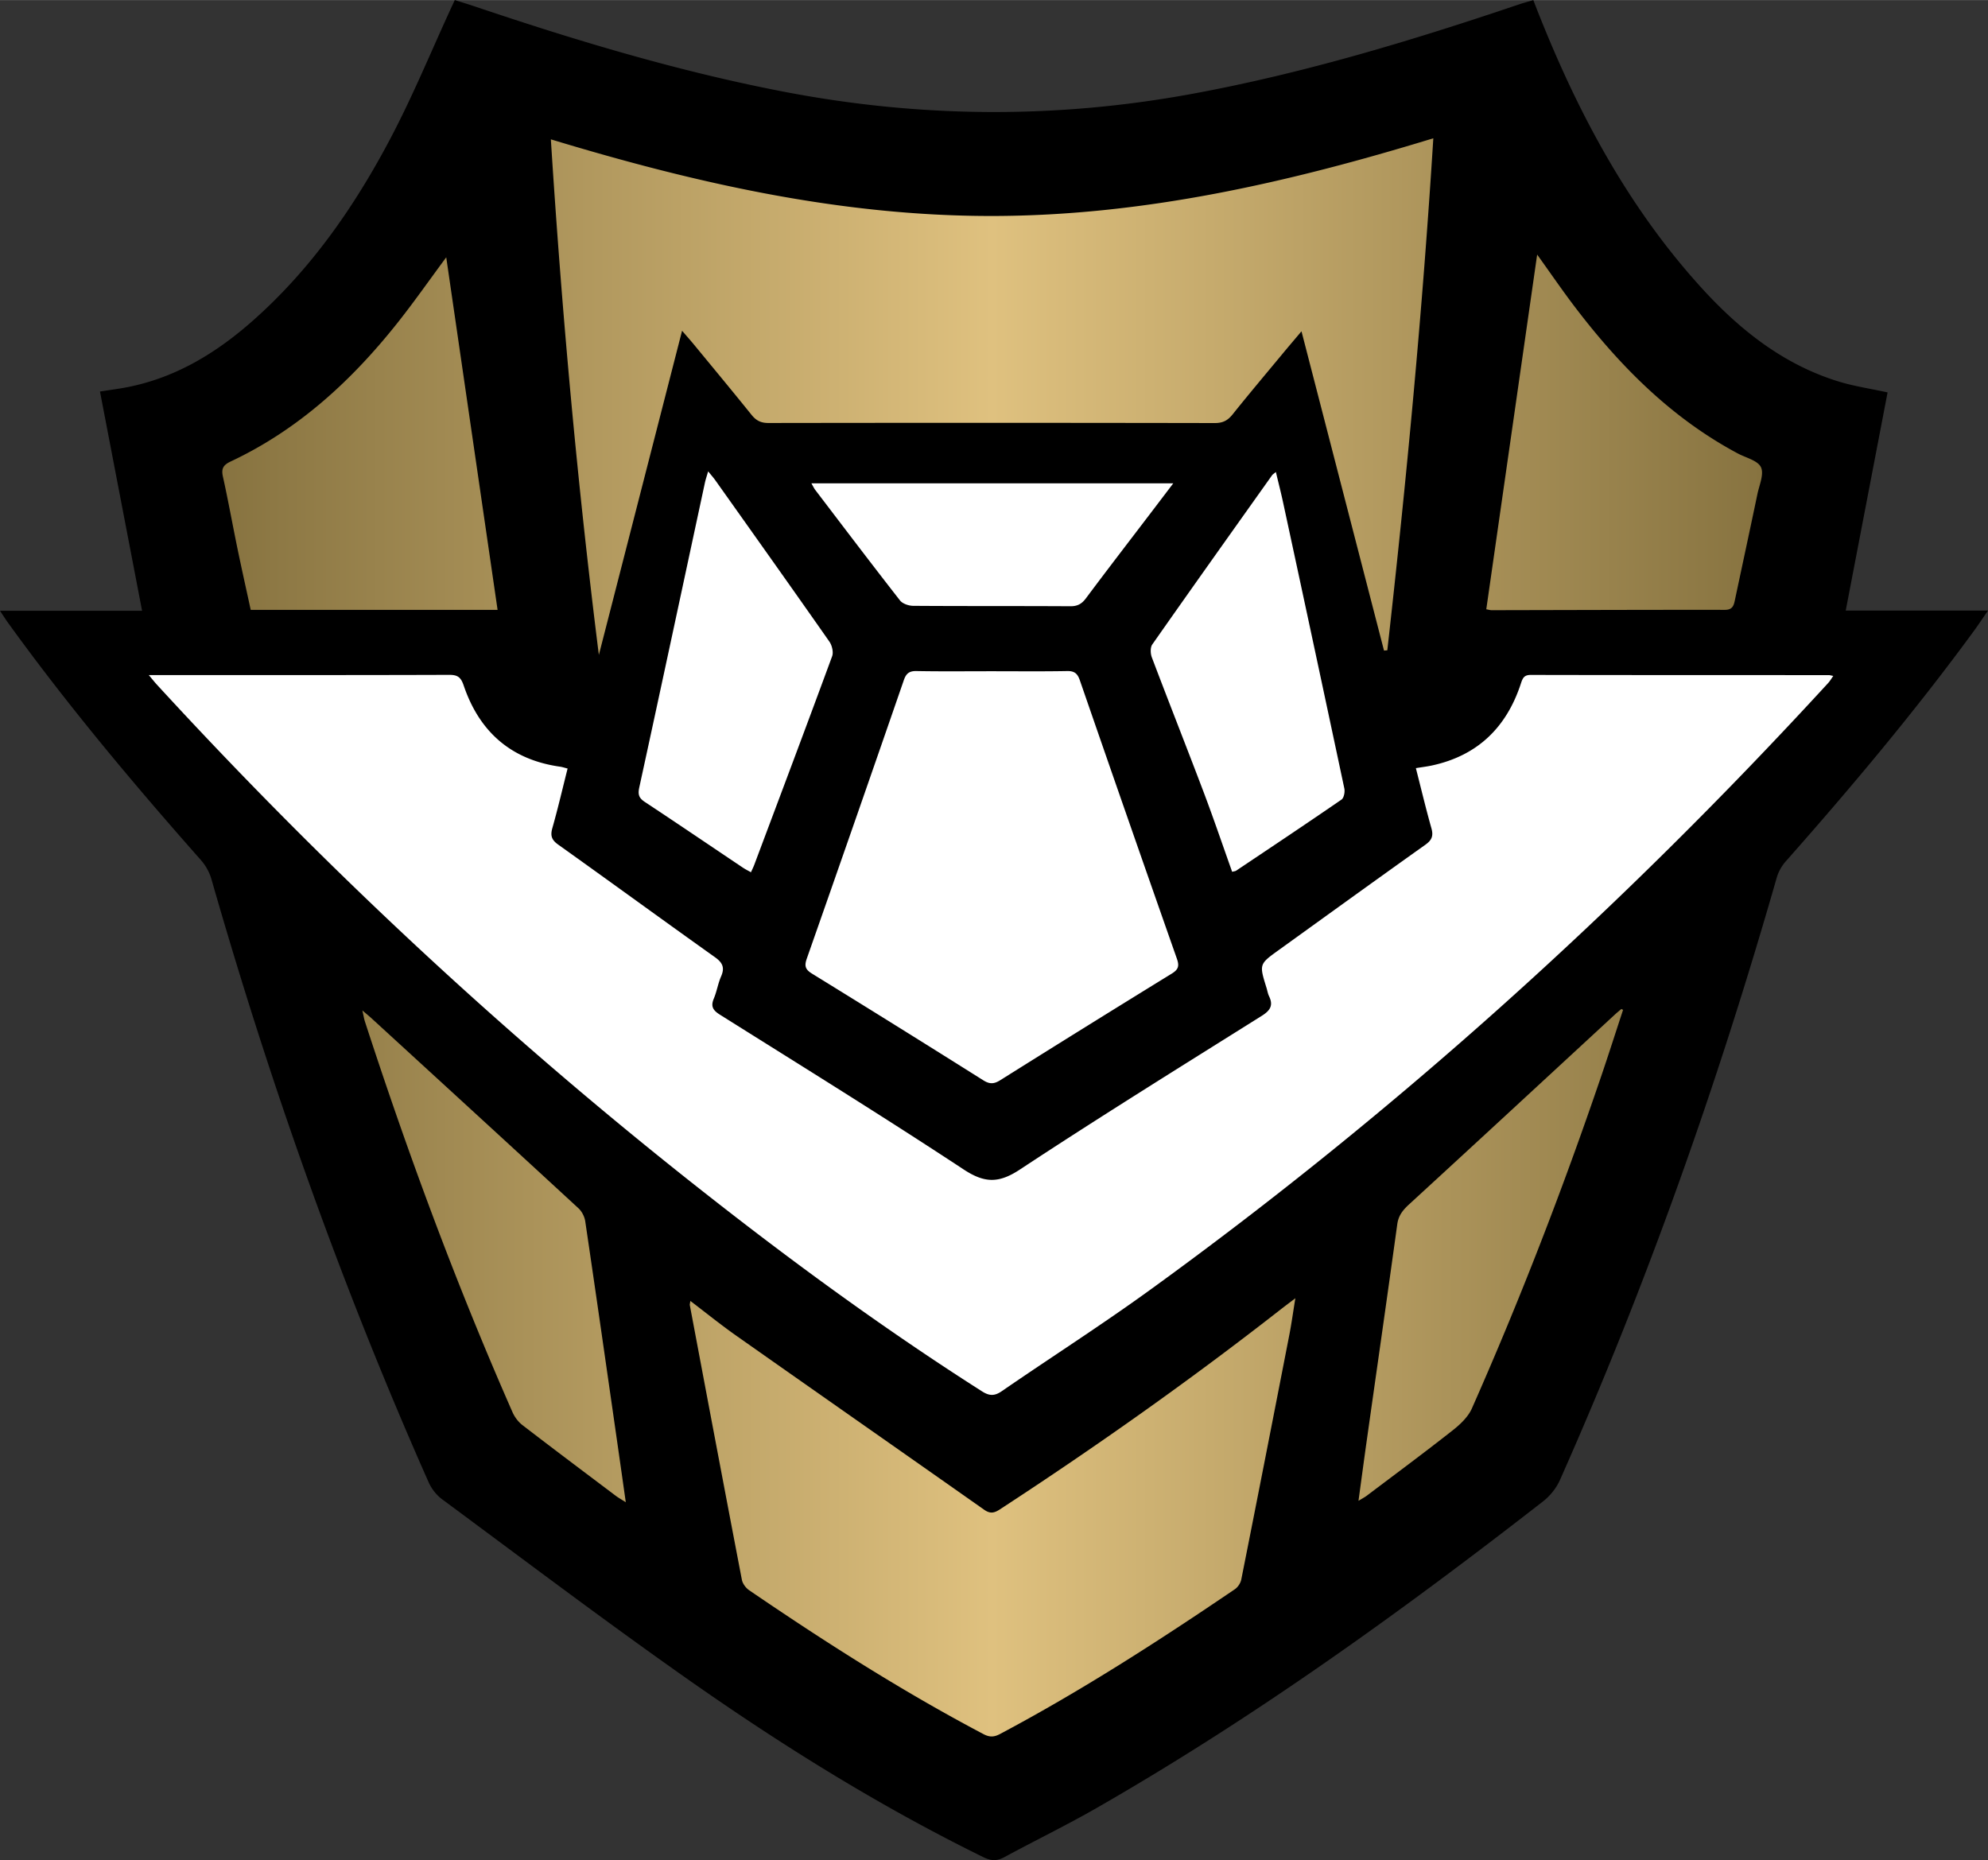 <?xml version="1.0" encoding="utf-8"?><!DOCTYPE svg PUBLIC "-//W3C//DTD SVG 1.1//EN" "http://www.w3.org/Graphics/SVG/1.1/DTD/svg11.dtd"><svg xmlns="http://www.w3.org/2000/svg" width="25.65" height="24" viewBox="0 0 213.734 199.97"><rect x="0" y="0" width="213.734" height="199.97" fill="#333333" stroke="none"/><path fill-rule="evenodd" clip-rule="evenodd" d="M0 65.659h15.276l-4.527-23.574c.851-.129 1.426-.214 2.001-.303 5.523-.854 10.134-3.547 14.261-7.163 6.346-5.561 11.088-12.382 14.983-19.775 2.414-4.582 4.387-9.396 6.558-14.107.097-.21.196-.418.345-.737.79.252 1.545.48 2.292.732C62.018 4.38 72.944 7.665 84.184 9.835c14.65 2.831 29.295 2.95 43.979.248 11.974-2.203 23.58-5.712 35.089-9.598.484-.164.98-.296 1.597-.48.178.457.329.851.484 1.243 4.26 10.775 9.641 20.897 17.471 29.552 4.155 4.592 8.906 8.396 14.953 10.234 1.593.484 3.259.729 5.181 1.146l-4.5 23.454h15.297c-.588.852-1.013 1.5-1.47 2.125-6.323 8.657-13.211 16.852-20.309 24.878a4.635 4.635 0 00-.945 1.743c-6.33 22.099-13.959 43.73-23.304 64.742-.383.861-1.056 1.697-1.802 2.278-15.342 11.941-31.105 23.279-47.995 32.965-3.255 1.867-6.639 3.507-9.938 5.296-.79.428-1.431.399-2.233.005-11.223-5.508-21.802-12.104-32.004-19.282-8.857-6.232-17.5-12.769-26.209-19.208-.605-.448-1.137-1.135-1.444-1.825-9.338-21.057-17.015-42.713-23.354-64.852a5.468 5.468 0 00-1.132-2.043C14.314 84.22 7.253 75.806.817 66.883c-.229-.318-.434-.65-.817-1.224z"/><linearGradient id="bbma" gradientUnits="userSpaceOnUse" x1="23.901" y1="100.769" x2="189.44" y2="100.769"><stop offset="0" stop-color="#877340"/><stop offset=".5" stop-color="#dfc17f"/><stop offset="1" stop-color="#877340"/></linearGradient><path fill-rule="evenodd" clip-rule="evenodd" fill="url(#bbma)" d="M73.331 35.551l-8.946 34.85c-2.31-18.386-3.979-36.796-5.161-55.428 15.522 4.708 31.154 8.249 47.397 8.24 16.229-.009 31.835-3.567 47.478-8.354-1.158 18.514-2.892 36.794-4.946 55.046l-.354.034-8.873-34.329c-.813.963-1.449 1.709-2.075 2.464-1.786 2.155-3.591 4.295-5.339 6.48-.519.648-1.05.923-1.906.921-16-.03-31.999-.031-47.999-.007-.81.001-1.316-.265-1.807-.875-2.055-2.554-4.15-5.076-6.234-7.606-.344-.418-.706-.821-1.235-1.436zm.834 104.766c1.854 9.843 3.708 19.687 5.597 29.522.079.412.423.875.777 1.117 8.152 5.563 16.464 10.868 25.205 15.476.641.338 1.128.324 1.761-.012 8.753-4.649 17.069-10.008 25.258-15.57.321-.219.611-.656.688-1.038 1.744-8.768 3.46-17.541 5.169-26.315.23-1.184.394-2.38.646-3.93-.741.564-1.179.891-1.609 1.227-9.736 7.607-19.818 14.729-30.167 21.479-.62.404-1.055.472-1.688.026-8.884-6.254-17.793-12.475-26.677-18.729-1.647-1.16-3.216-2.432-4.903-3.714-.034.252-.076.362-.057.461zm85.628-74.82c.268.047.422.099.575.098 8.358-.015 16.716-.047 25.074-.037.855.001.962-.489 1.091-1.097.803-3.784 1.62-7.564 2.411-11.351.204-.972.729-2.149.379-2.888-.341-.72-1.606-1.009-2.475-1.471-7.138-3.804-12.678-9.39-17.518-15.744-1.351-1.772-2.608-3.614-4.067-5.645l-5.47 38.135zM47.976 27.655c-1.845 2.492-3.459 4.801-5.206 7.005-4.938 6.23-10.683 11.521-17.959 14.942-.789.371-1.04.751-.846 1.625.57 2.57 1.033 5.164 1.566 7.743.457 2.209.952 4.411 1.424 6.588h26.541c-1.838-12.61-3.663-25.141-5.52-37.903zm-8.746 82.153c4.638 14.253 9.833 28.297 15.875 42.019.229.52.617 1.035 1.064 1.379 3.324 2.559 6.68 5.074 10.029 7.598.273.205.575.372 1.081.695-.314-2.211-.591-4.177-.874-6.142-1.153-8.021-2.298-16.042-3.484-24.058-.074-.498-.36-1.065-.728-1.404-7.401-6.826-14.828-13.623-22.25-20.425-.25-.229-.514-.441-.985-.845.134.587.178.893.272 1.183zm135.089-1.342c-.228.195-.462.384-.682.587-7.367 6.803-14.725 13.615-22.114 20.394-.677.619-1.166 1.203-1.298 2.154-1.063 7.708-2.172 15.409-3.261 23.113-.304 2.146-.589 4.294-.909 6.632.429-.263.675-.387.89-.55 3.085-2.329 6.191-4.63 9.229-7.021.815-.641 1.667-1.444 2.073-2.363 5.178-11.696 9.784-23.619 13.907-35.728.805-2.365 1.564-4.746 2.346-7.12a4.535 4.535 0 01-.181-.098z"/><path fill-rule="evenodd" clip-rule="evenodd" fill="#FFF" d="M15.996 72.569h1.343c10.319 0 20.639.013 30.958-.022.917-.003 1.256.263 1.556 1.147 1.689 4.974 5.093 7.985 10.375 8.727.228.032.449.11.796.197-.548 2.169-1.043 4.3-1.639 6.401-.232.819-.083 1.272.627 1.778 5.63 4.013 11.215 8.091 16.849 12.1.828.589 1.078 1.126.667 2.066-.334.763-.46 1.616-.783 2.385-.352.836-.098 1.259.647 1.728 8.761 5.503 17.562 10.947 26.2 16.637 2.271 1.495 3.792 1.512 6.066.012 8.57-5.649 17.297-11.061 25.993-16.517.905-.569 1.27-1.112.791-2.107-.136-.284-.186-.609-.28-.914-.788-2.535-.789-2.536 1.31-4.047 5.255-3.784 10.499-7.581 15.776-11.332.701-.499.876-.957.646-1.773-.595-2.104-1.102-4.234-1.67-6.46.652-.106 1.193-.171 1.724-.285 4.901-1.055 8.011-4.084 9.556-8.779.197-.599.332-.958 1.077-.957 10.68.023 21.358.017 32.038.021.116 0 .232.041.481.087-.209.293-.356.553-.553.767-22.159 24.146-46.359 46.018-72.913 65.248-5.207 3.771-10.634 7.237-15.933 10.883-.779.536-1.335.519-2.127.014-11.071-7.05-21.62-14.822-31.89-22.981-20.365-16.178-39.292-33.9-56.876-53.06-.209-.232-.402-.478-.812-.964zm82.54-.431c-.779-.015-1.114.259-1.362.974a6198.359 6198.359 0 01-10.436 29.946c-.282.804-.146 1.174.573 1.616a2251.594 2251.594 0 0118.411 11.465c.683.43 1.155.402 1.821-.016a2424.935 2424.935 0 0118.421-11.448c.717-.44.851-.806.566-1.612a6197.876 6197.876 0 01-10.438-29.944c-.246-.711-.576-.996-1.359-.981-2.719.05-5.439.019-8.159.019-2.679 0-5.359.031-8.038-.019zm34.368 21.46c3.783-2.533 7.572-5.058 11.322-7.64.262-.18.385-.823.307-1.194a9514.957 9514.957 0 00-6.591-30.78c-.228-1.056-.497-2.104-.77-3.247-.231.196-.342.256-.407.348-4.305 6.056-8.615 12.108-12.879 18.192-.228.324-.203.982-.048 1.392 1.835 4.847 3.744 9.666 5.579 14.514 1.068 2.825 2.038 5.687 3.055 8.538.208-.057.34-.061.432-.123zm-51.807-.642c2.802-7.464 5.615-14.924 8.367-22.407.161-.438-.01-1.167-.293-1.573-4.054-5.793-8.153-11.554-12.245-17.32-.218-.308-.471-.591-.791-.988-.153.533-.273.873-.348 1.222-2.347 10.922-4.679 21.846-7.057 32.76-.165.757-.041 1.139.594 1.558 3.532 2.333 7.035 4.712 10.55 7.07.259.174.543.312.863.493.138-.312.264-.558.36-.815zm6.139-40.998c.18.31.273.521.41.701 3.026 3.972 6.042 7.953 9.115 11.888.276.354.933.576 1.415.579 5.636.04 11.272.01 16.908.044.774.005 1.227-.263 1.677-.867 2.245-3.01 4.537-5.984 6.813-8.972.812-1.065 1.622-2.132 2.565-3.373H87.236z"/></svg>